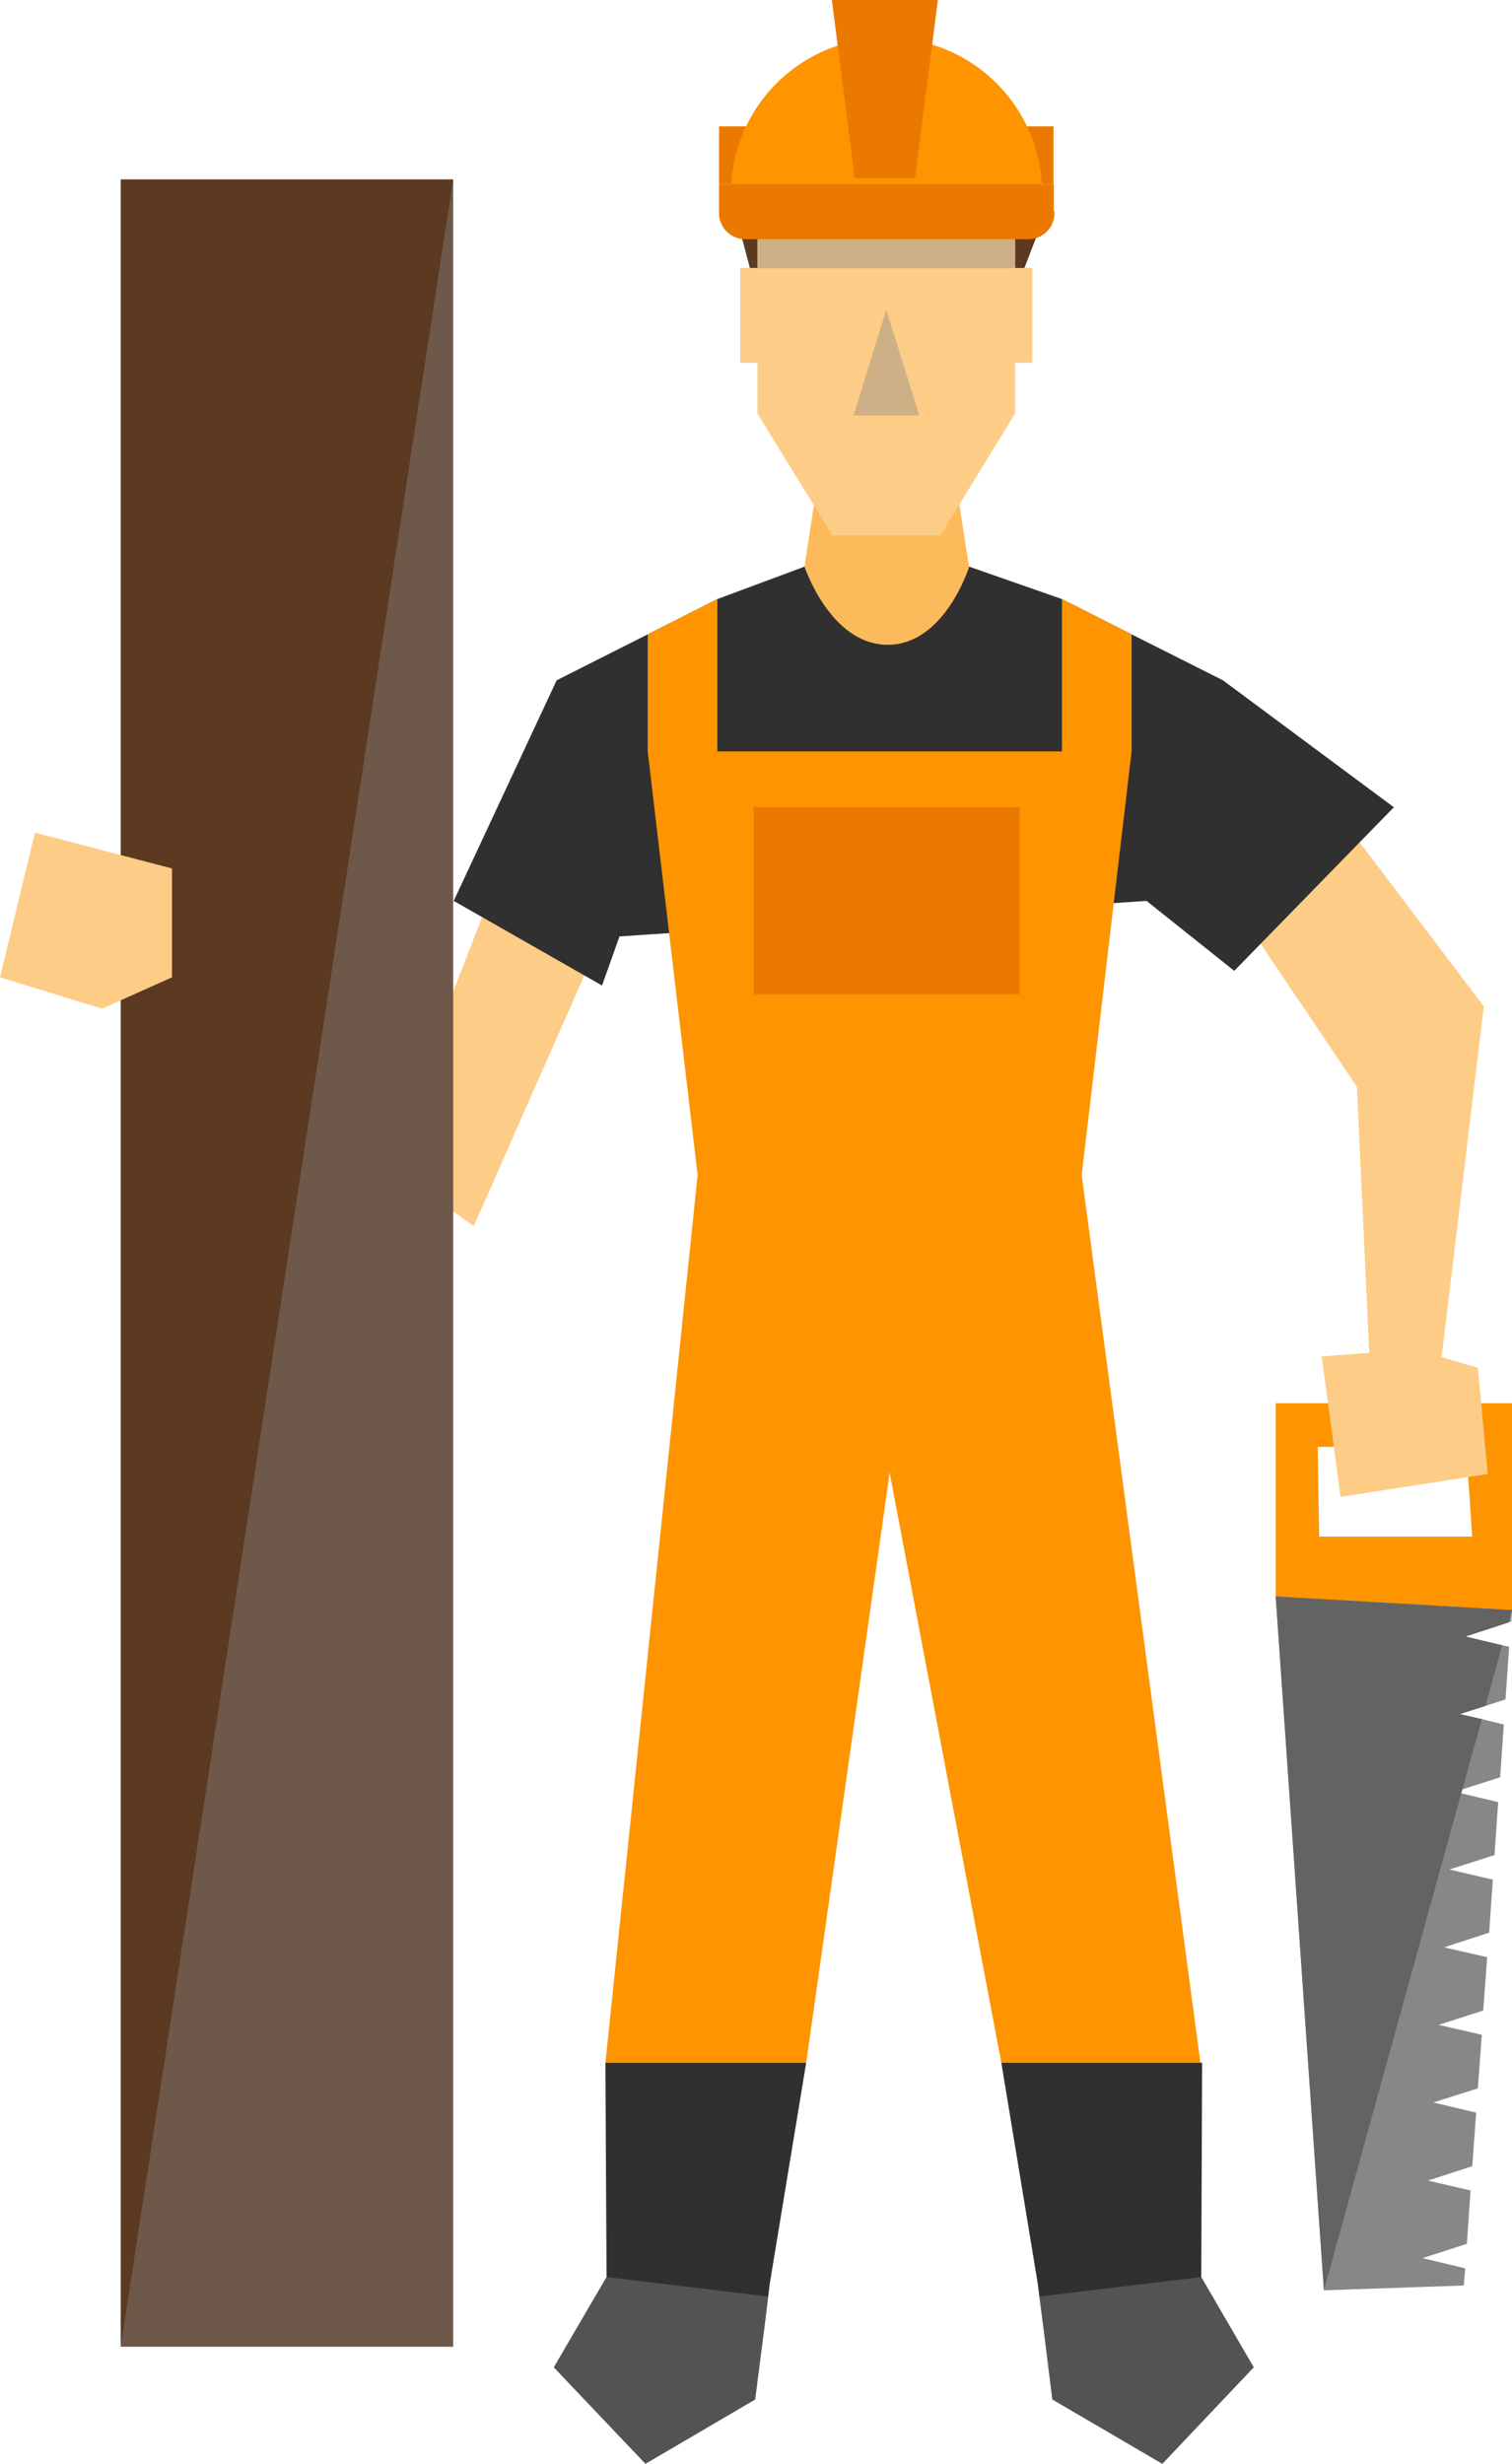 <svg xmlns="http://www.w3.org/2000/svg" viewBox="0 0 53.62 87.35"><defs><style>.cls-1{isolation:isolate;}.cls-2{fill:#fdba5b;}.cls-3{fill:#5c3921;}.cls-4{fill:#fdcc86;}.cls-11,.cls-5{mix-blend-mode:color-burn;opacity:0.4;}.cls-11,.cls-6{fill:#878787;}.cls-7{fill:#eb7900;}.cls-8{fill:#fd9400;}.cls-9{fill:#636363;}.cls-10{fill:#303030;}</style></defs><g class="cls-1"><g id="Layer_1" data-name="Layer 1"><polygon class="cls-2" points="34.74 22.53 31.43 23.43 28.15 22.53 29.08 16.51 33.81 16.51 34.74 22.53"/><polygon class="cls-3" points="26.25 8.2 26.79 10.25 36.04 10.25 36.83 8.2 26.25 8.2"/><polygon class="cls-4" points="36.61 9.5 36.61 12.86 36 12.86 36 14.66 33.35 18.98 29.52 18.98 26.86 14.66 26.86 12.86 26.25 12.86 26.25 9.5 26.86 9.5 26.86 6.73 36 6.73 36 9.5 36.61 9.5"/><g class="cls-5"><rect class="cls-6" x="26.86" y="7.95" width="9.14" height="1.56"/></g><g class="cls-5"><polygon class="cls-6" points="30.27 14.73 31.43 10.98 32.6 14.73 30.27 14.73"/></g><rect class="cls-7" x="25.5" y="4.48" width="1.5" height="2.05"/><rect class="cls-7" x="35.86" y="4.48" width="1.5" height="2.05"/><path class="cls-8" d="M299.21,347.77a1.48,1.48,0,0,0,0-.21,5.52,5.52,0,0,0-11,0,1.49,1.49,0,0,0,0,.21Z" transform="translate(-262.27 -341.17)"/><polygon class="cls-7" points="32.45 6.31 30.31 6.31 29.5 0 33.26 0 32.45 6.31"/><path class="cls-7" d="M299.66,348.65a.92.92,0,0,1-.88,1H288.66a.93.93,0,0,1-.89-1h0v-.95h11.87s0,.43,0,.95Z" transform="translate(-262.27 -341.17)"/><polygon class="cls-4" points="45.74 26.59 52.62 35.68 51.03 48.89 48.6 48.89 48.12 38.53 42.05 29.52 45.74 26.59"/><polygon class="cls-6" points="53.5 57.52 51.97 58.02 53.27 58.33 53.52 58.38 53.39 60.25 52.68 60.48 51.77 60.77 52.55 60.95 53.33 61.14 53.2 63.01 51.86 63.44 51.59 63.53 51.82 63.58 53.13 63.89 53 65.77 51.4 66.28 52.94 66.64 52.81 68.52 51.21 69.04 52.74 69.39 52.6 71.28 51.02 71.79 52.55 72.14 52.41 74.03 52.41 74.04 50.83 74.54 52.35 74.9 52.21 76.8 50.64 77.31 52.15 77.66 52.02 79.55 50.45 80.06 51.96 80.42 51.91 81.03 46.95 81.2 45.24 56.6 53.62 57.08 53.59 57.49 53.5 57.52"/><path class="cls-8" d="M307.51,390.92v6.86l8.38.47v-7.33Zm1.54,4.73-.05-3.18,5.26-.08.22,3.26Z" transform="translate(-262.27 -341.17)"/><polygon class="cls-9" points="53.5 57.52 51.97 58.02 53.27 58.33 52.68 60.48 51.77 60.77 52.55 60.95 51.86 63.44 51.82 63.58 46.95 81.2 45.24 56.6 53.62 57.08 53.5 57.52"/><polygon class="cls-4" points="50.16 47.84 46.87 48.09 47.54 53.07 52.76 52.26 52.41 48.49 50.16 47.84"/><polygon class="cls-4" points="17.92 30.39 15.28 37.2 8.51 34.65 6.03 35.76 16.8 43.47 21.54 32.73 17.92 30.39"/><path class="cls-10" d="M311.7,369.79l-5.66,5.8-3.11-2.48-18.69,1.26-.62,1.74-5.26-3,3.65-7.82,3.23-1.63,2.47-1.25,3.09-1.15s.92,2.77,2.95,2.77,2.89-2.77,2.89-2.77l3.29,1.15,2.47,1.25,3.24,1.63Z" transform="translate(-262.27 -341.17)"/><polygon class="cls-8" points="38.36 41.66 40.13 26.64 40.13 26.64 40.13 26.64 40.13 22.49 37.66 21.24 37.66 26.64 25.44 26.64 25.44 21.24 22.97 22.49 22.97 26.64 22.97 26.64 24.74 41.66 21.47 73.13 28.59 73.13 31.55 52.21 35.51 73.13 42.57 73.13 38.36 41.66"/><rect class="cls-7" x="26.73" y="28.62" width="9.43" height="6.63"/><polygon class="cls-10" points="42.63 73.13 42.6 80.73 44.46 83.93 41.22 87.35 37.32 85.07 37.01 82.58 36.8 80.95 35.51 73.13 42.63 73.13"/><g class="cls-5"><polygon class="cls-6" points="37.32 85.07 36.86 81.42 42.6 80.73 44.46 83.93 41.22 87.35 37.32 85.07"/></g><polygon class="cls-10" points="21.47 73.13 21.51 80.73 19.64 83.93 22.89 87.35 26.78 85.07 27.1 82.58 27.3 80.95 28.59 73.13 21.47 73.13"/><g class="cls-5"><polygon class="cls-6" points="26.78 85.07 27.24 81.42 21.51 80.73 19.64 83.93 22.89 87.35 26.78 85.07"/></g><rect class="cls-3" x="4.28" y="6.36" width="11.79" height="76.84"/><polygon class="cls-11" points="16.07 6.36 16.07 83.2 4.28 83.2 16.07 6.36"/><polygon class="cls-4" points="6.1 34.65 6.1 30.79 1.24 29.52 0 34.65 3.62 35.76 6.1 34.65"/></g></g></svg>